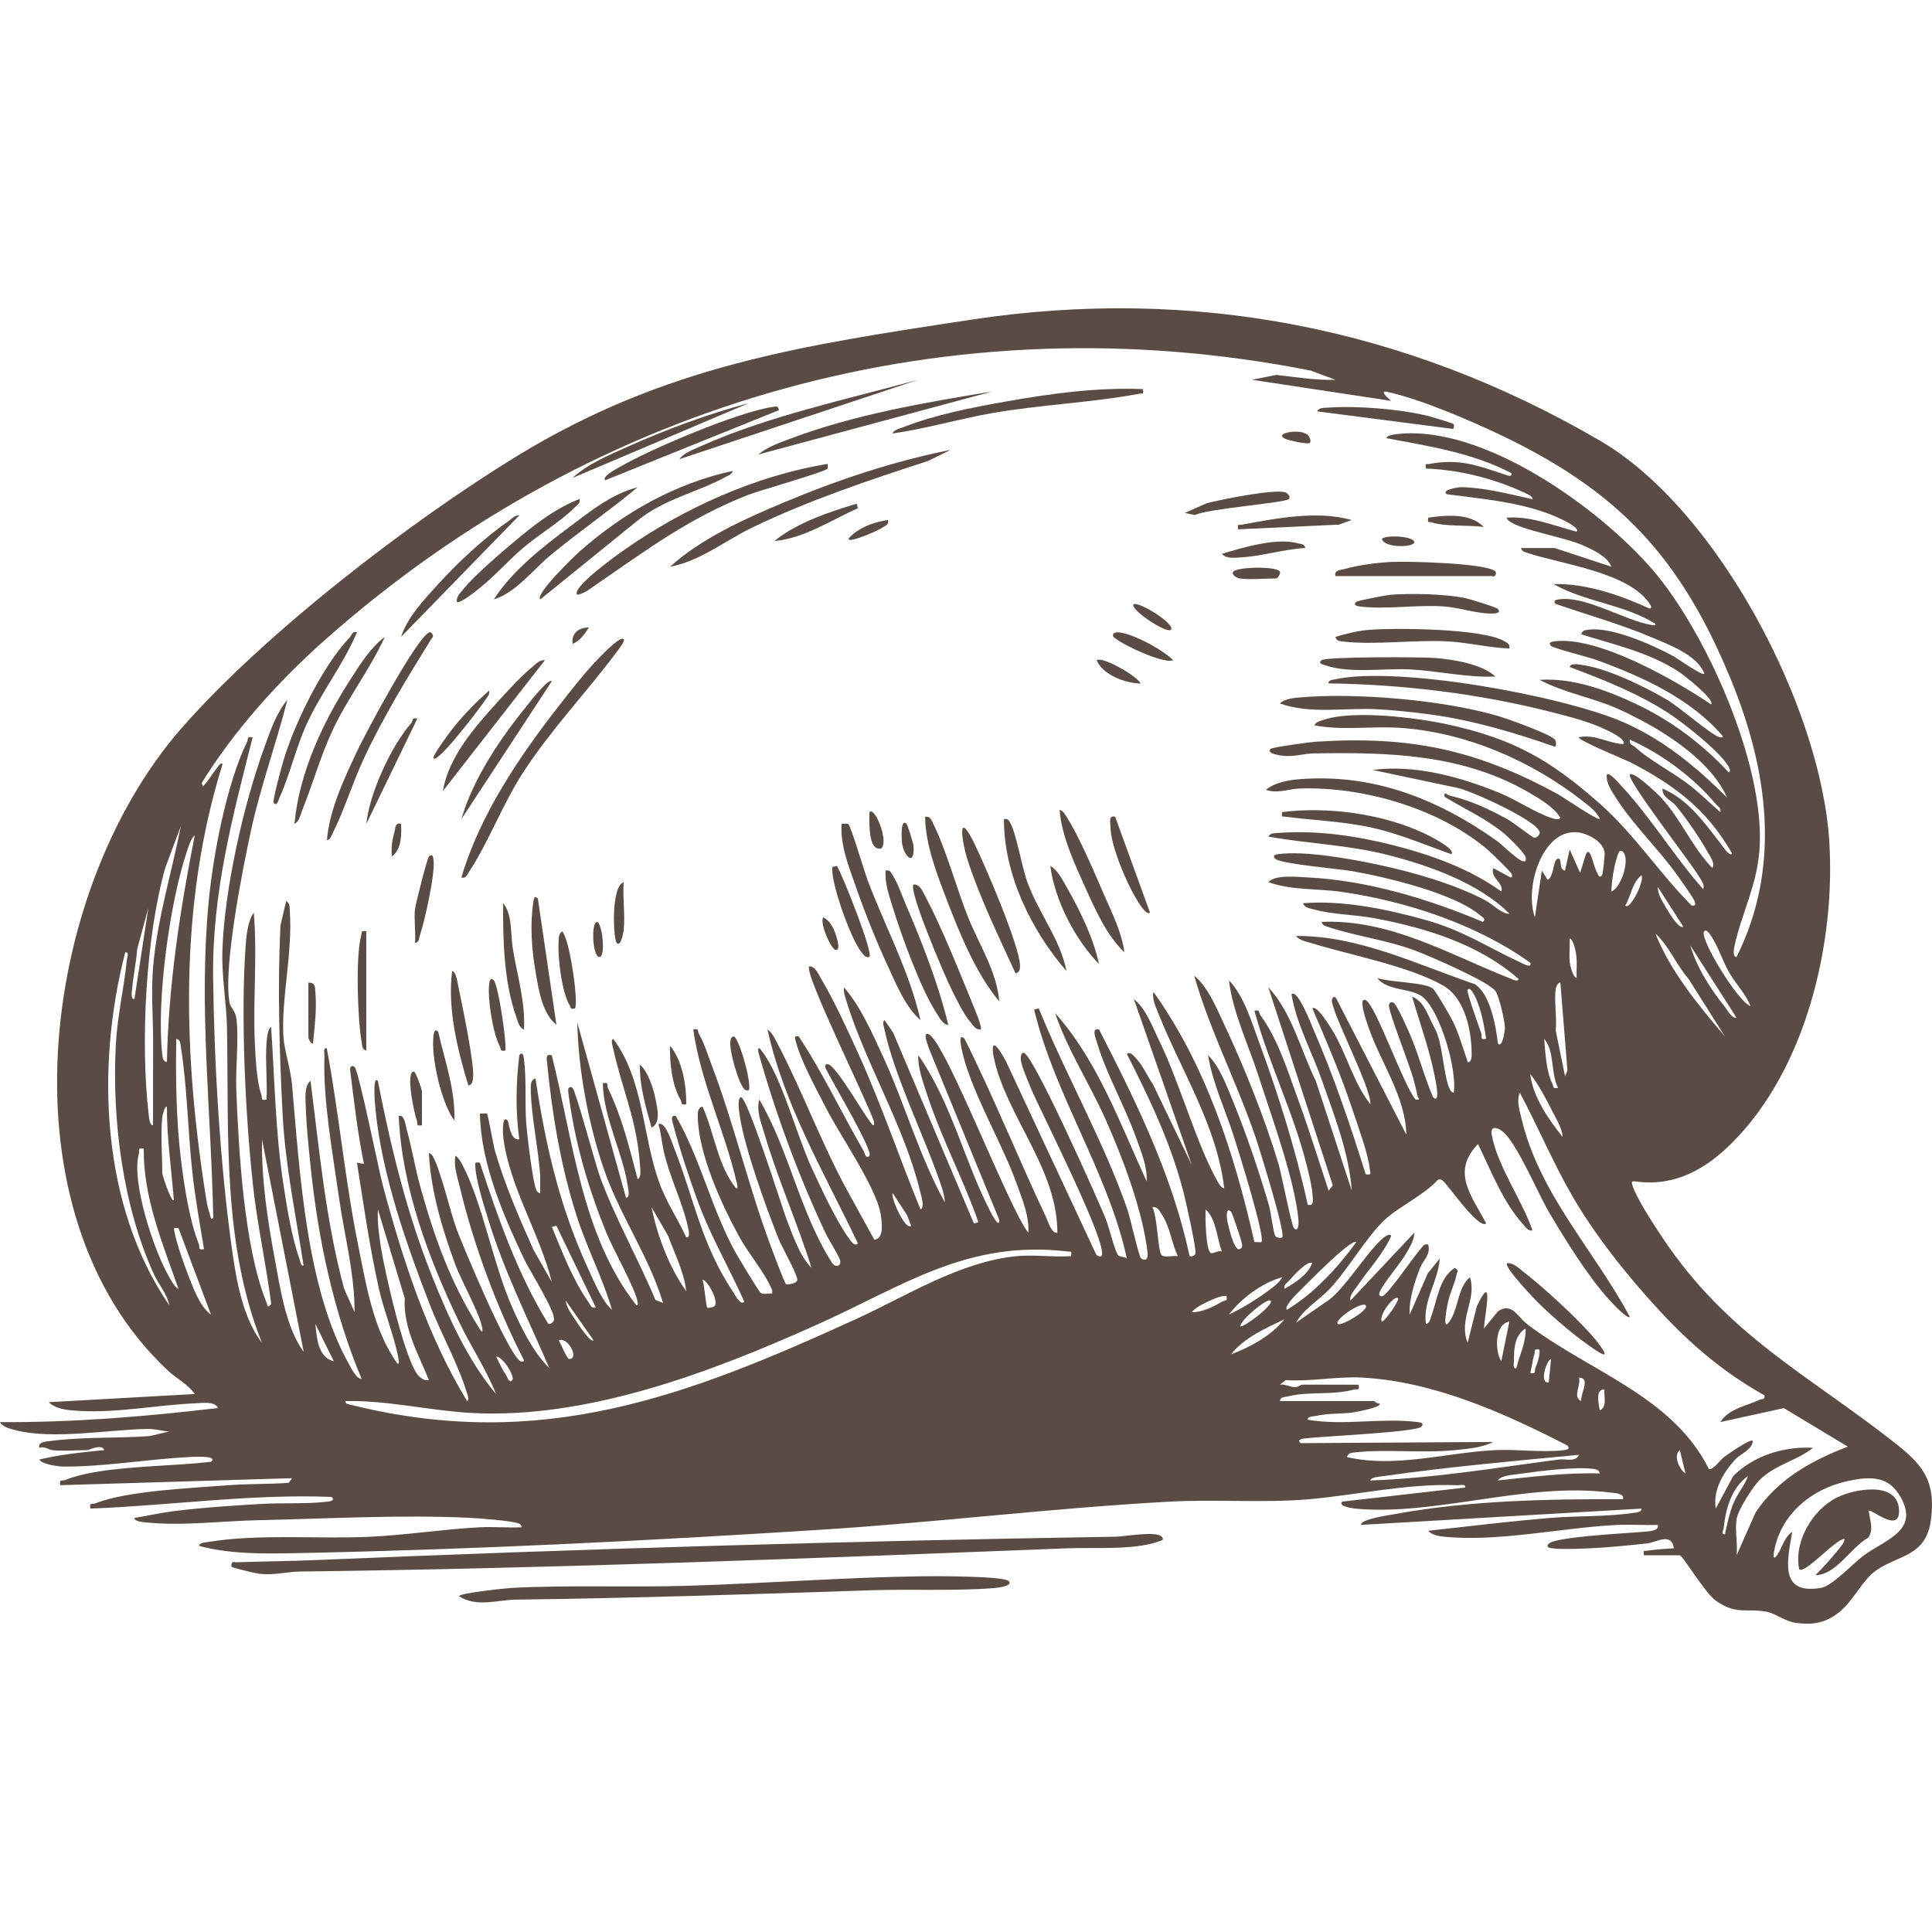 <svg width="94" height="94" viewBox="0 0 94 94" fill="none" xmlns="http://www.w3.org/2000/svg">
<g clip-path="url(#clip0_505_4621)">
<path d="M2.539 70.555C2.39 70.538 2.151 70.352 1.918 70.441C1.822 70.155 2.242 70.139 2.437 70.113C3.999 69.902 5.693 69.986 7.275 69.872L8.235 69.647C7.867 69.626 7.54 69.515 7.162 69.523C5.26 69.561 2.593 70.049 0.787 69.592C0.548 69.532 0.118 69.435 0.001 69.191C3.548 69.215 7.09 68.923 10.605 68.506C10.454 68.168 9.845 68.263 9.528 68.276C7.562 68.358 5.528 68.798 3.551 68.626C3.151 68.592 2.661 68.517 2.372 68.222L9.477 67.825C9.144 67.346 8.593 67.079 8.177 66.691C-0.044 59.019 1.9 43.388 8.796 35.472C12.812 30.864 19.944 25.374 25.165 22.182C32.369 17.778 39.041 16.802 47.243 15.555C58.079 13.907 68.431 15.941 77.87 21.455C83.572 24.787 88.592 34.391 89.002 40.935C89.314 45.908 87.868 52.012 84.269 55.606C82.955 56.918 81.464 57.742 79.578 57.483C79.424 57.461 79.365 57.475 79.417 57.646C79.607 58.288 80.498 59.638 80.903 60.243C84.058 64.967 87.91 66.846 92.15 70.169C93.518 71.241 94.184 72.001 93.955 73.896C93.73 75.757 92.367 75.637 91.267 76.418C90.586 76.9 90.18 77.899 89.458 78.46C88.802 78.97 88.201 79.07 87.378 78.96C86.868 78.892 86.385 78.508 85.99 78.426C85.014 78.224 84.501 78.602 83.484 77.882C82.948 77.502 81.869 75.672 81.728 75.672H79.98C79.961 75.388 79.952 75.477 80.15 75.448C80.571 75.386 81.02 75.353 81.446 75.331C81.315 74.539 80.623 75.038 80.138 75.093C79.23 75.193 78.122 75.304 77.221 75.337C76.737 75.354 75.978 75.39 75.523 75.332C75.367 75.312 75.192 75.268 75.356 75.106C75.707 74.757 79.292 74.597 80.023 74.522C80.191 74.505 80.765 74.488 80.656 74.195C80.001 74.216 79.339 74.165 78.684 74.195C75.992 74.323 72.891 75.041 70.222 74.763C69.967 74.737 69.671 74.678 69.489 74.479C71.455 74.261 73.439 74.018 75.412 73.855C76.785 73.741 78.194 73.806 79.558 73.598C79.656 73.583 79.897 73.547 79.866 73.4L66.218 74.193C66.214 74.042 66.554 73.949 66.67 73.913C67.032 73.8 67.505 73.732 67.888 73.662C71.497 73.003 75.299 72.929 78.963 72.943C79.068 72.648 78.505 72.638 78.329 72.617C74.241 72.098 69.844 73.772 65.935 73.399C65.831 73.388 65.051 73.283 65.313 73.059L71.291 72.376C71.319 72.178 71.035 72.269 70.898 72.263C68.471 72.167 66.056 72.735 63.677 72.945C61.55 73.131 59.091 72.942 56.91 73.061C51.274 73.366 45.633 74.066 39.989 74.425C31.527 74.965 22.991 75.394 14.498 75.565C12.904 75.597 11.244 75.63 9.699 75.218C9.677 75.054 10.007 75.044 10.125 75.025C12.569 74.616 15.494 74.887 17.995 74.77C19.758 74.687 21.533 74.409 23.294 74.311C23.986 74.273 24.688 74.338 25.38 74.309C25.411 74.286 25.32 74.162 25.269 74.137C24.956 73.989 23.304 73.872 22.846 73.849C19.508 73.689 15.921 73.891 12.571 73.964C10.778 74.003 8.866 74.257 7.061 74.069C6.946 74.056 6.531 74.023 6.541 73.856C7.164 73.749 7.789 73.61 8.418 73.529C9.818 73.351 11.28 73.256 12.69 73.173C13.783 73.108 14.854 73.19 15.962 73.058C16.131 73.039 16.308 72.969 16.128 72.831C12.203 72.678 8.305 73.25 4.397 73.399C4.34 73.077 4.473 73.212 4.645 73.143C6.166 72.53 9.367 72.4 11.11 72.263C12.054 72.189 13.088 72.213 14.044 72.148L14.211 71.92L2.932 72.261C2.874 71.939 3.007 72.074 3.179 72.005C3.653 71.814 4.299 71.671 4.806 71.593C6.566 71.317 8.483 71.324 10.263 71.124C10.446 70.984 10.261 70.918 10.096 70.896C9.846 70.864 9.45 70.878 9.187 70.892C7.226 70.991 5.032 71.37 3.106 71.355C2.857 71.353 2.04 71.256 1.915 71.011C2.958 70.765 4.009 70.659 5.073 70.554C4.952 70.221 4.343 70.555 4.227 70.555C3.698 70.555 3.038 70.612 2.535 70.555H2.539ZM74.001 26.663H75.636L78.399 27.573C78.213 27.068 77.464 26.73 77.01 26.529C76.161 26.152 73.969 25.778 73.436 25.356C73.383 25.314 73.284 25.216 73.323 25.186C74.494 25.104 75.596 25.578 76.706 25.867C76.907 25.696 76.016 25.284 75.92 25.238C74.245 24.448 72.21 24.284 70.39 24.047C70.098 23.82 70.994 23.699 71.119 23.702C72.163 23.725 73.306 24.005 74.322 24.235C74.511 24.278 74.693 24.352 74.449 24.107C72.895 23.331 71.105 22.861 69.375 22.797C69.349 22.5 69.36 22.608 69.544 22.574C71.006 22.301 71.872 22.643 73.208 23.085C73.319 23.122 73.57 23.241 73.548 23.027C71.652 22.032 69.539 21.711 67.457 21.319C67.47 21.159 67.967 21.119 68.091 21.108C72.225 20.718 77.763 24.682 80.374 27.686C82.985 30.691 85.925 37.254 85.604 41.375C85.471 43.096 84.752 44.411 84.405 45.966C84.377 46.086 84.271 46.567 84.489 46.563C86.691 42.167 86.01 37.421 84.205 33.037C81.776 27.14 78.781 23.922 73.06 21.188C71.526 20.455 69.122 19.418 67.493 19.066C67.058 18.971 67.601 19.433 67.681 19.502L60.913 18.478L62.097 18.241C63.053 18.346 64.01 18.511 64.973 18.478L63.781 18.033C46.347 14.583 29.024 19.399 15.789 31.156C13.548 33.146 11.393 35.537 9.812 38.096L9.867 38.264C10.142 38.002 10.317 37.657 10.556 37.367C10.595 37.319 10.769 37.035 10.826 37.186C8.68 44.046 8.91 51.387 10.05 58.435C10.085 58.65 10.142 58.866 10.209 59.072C10.235 59.152 10.258 59.422 10.375 59.244C10.275 54.122 9.663 49.016 10.15 43.895C10.368 41.604 11.018 38.16 12.016 36.105C12.095 35.941 11.991 35.821 12.291 35.878C11.301 39.787 10.323 43.451 10.369 47.536C10.417 51.724 10.708 56.663 11.292 60.819C11.502 62.312 11.821 64.127 12.741 65.327C10.807 60.485 11.138 55.153 11.044 50.029C11.022 48.778 10.78 47.538 10.82 46.276C10.912 43.276 11.851 39.126 12.883 36.302C13.155 35.559 13.462 34.651 13.982 34.056C13.437 36.188 12.684 38.243 12.213 40.402C11.809 42.255 10.851 47.088 11.168 48.777C11.22 49.051 11.456 49.174 11.504 49.575C11.627 50.593 11.456 51.921 11.496 52.993C11.608 55.917 11.867 60.662 12.956 63.346C13.02 63.5 13.003 63.681 13.195 63.448C12.952 61.505 12.514 59.584 12.305 57.636C11.932 54.172 11.711 49.505 11.948 46.048C11.982 45.546 12.053 44.803 12.348 44.405C12.525 46.5 12.305 48.622 12.398 50.719C12.43 51.422 12.49 52.63 12.712 53.25C12.777 53.431 12.651 53.555 12.966 53.5C13.016 52.589 12.901 51.618 12.969 50.716C12.98 50.563 13.024 50.029 13.191 49.976C13.363 52.492 13.397 55.015 13.773 57.521C13.94 58.639 14.194 60.223 14.575 61.263C14.619 61.383 14.613 61.601 14.771 61.574C14.397 59.143 13.881 56.711 13.752 54.245C13.593 51.183 13.499 48.099 13.645 45.032L13.924 43.838C14.123 43.971 14.087 44.142 14.101 44.342C14.244 46.373 13.669 48.648 13.793 50.474C13.835 51.098 14.143 52.037 14.207 52.763C14.585 56.986 14.882 62.69 17.009 66.426C17.126 66.631 17.341 67.082 17.593 67.088C16.227 63.824 15.473 60.272 15.111 56.741C15.021 55.855 14.904 54.78 14.88 53.905C14.869 53.537 14.782 52.817 15.109 52.591C15.539 55.983 15.85 59.404 16.746 62.711L17.252 63.847C17.258 61.938 16.745 60.076 16.482 58.202C16.183 56.076 15.708 53.513 15.787 51.397C15.793 51.259 15.703 50.973 15.899 51.001C16.495 54.168 16.779 57.385 17.42 60.554C17.818 62.517 18.158 64.713 19.341 66.35C19.428 66.367 19.408 66.246 19.399 66.179C19.253 65.205 18.676 63.786 18.438 62.713C17.987 60.692 17.689 58.608 17.368 56.571L17.707 56.626C17.398 55.118 17.226 53.595 17.036 52.069C17.008 51.846 17.18 51.835 17.253 51.909C17.462 52.121 18.428 56.942 18.641 57.732C19.604 61.305 20.801 65.009 22.727 68.169C22.858 68.103 22.74 67.844 22.706 67.735C22.28 66.349 21.459 64.884 20.923 63.505C19.779 60.552 18.587 57.18 18.272 54.011C18.261 53.896 18.097 52.289 18.383 52.59C19.024 55.839 19.78 58.977 21.007 62.056C21.802 64.053 22.752 66.18 24.136 67.827C23.646 66.611 22.918 65.524 22.349 64.342C20.86 61.254 19.547 57.75 19.4 54.296C19.688 54.21 19.736 54.778 19.793 54.979C20.049 55.881 20.194 56.825 20.447 57.731C21.153 60.262 21.915 62.387 23.315 64.62C23.45 64.834 23.503 64.861 23.457 64.591C23.347 63.914 22.434 62.299 22.136 61.486C21.514 59.794 20.957 57.917 20.868 56.114C20.893 56.078 21.002 56.172 21.037 56.226C21.41 56.804 21.904 58.972 22.219 59.811C22.569 60.744 24.738 65.921 25.324 66.233C25.369 66.257 25.509 66.261 25.491 66.177C24.157 63.571 23.051 60.589 22.365 57.73C22.251 57.255 22.056 56.695 22.163 56.227C22.329 56.351 22.408 56.504 22.502 56.682C23.482 58.552 23.983 61.474 24.909 63.581C25.359 64.608 25.94 65.787 26.732 66.574C25.693 64.172 24.512 61.813 23.744 59.297C23.521 58.564 23.167 57.479 23.123 56.737C23.11 56.512 23.146 56.56 23.348 56.569C24.231 59.266 25.19 62.006 26.679 64.414C26.793 64.443 26.924 64.323 26.951 64.23C27.061 63.861 25.749 61.783 25.507 61.273C24.481 59.112 23.392 56.59 23.35 54.18C23.443 54.196 23.655 54.155 23.686 54.18C23.758 54.239 23.992 55.688 24.083 55.999C24.572 57.661 25.251 59.241 25.96 60.816L26.845 62.367C26.279 60.053 24.791 57.751 24.49 55.362C24.474 55.234 24.401 54.191 24.702 54.522C24.764 54.59 24.81 55.513 25.267 55.431C25.077 54.089 25.101 52.682 25.268 51.337C25.418 51.151 25.472 51.352 25.491 51.508C25.628 52.6 25.524 53.637 25.607 54.691C25.648 55.222 25.924 57.605 26.111 57.934C26.143 57.989 26.256 58.081 26.281 58.047C26.276 57.765 26.298 57.478 26.281 57.196C26.197 55.83 25.814 54.198 25.826 52.869C25.827 52.695 25.861 52.519 26.055 52.477C26.558 55.809 27.245 58.782 28.667 61.841C28.956 62.464 29.286 63.286 29.778 63.734C29.325 62.175 28.554 60.717 28.056 59.16C27.294 56.776 26.863 54.231 26.622 51.736C26.599 51.498 26.531 51.269 26.844 51.34C27.881 55.426 28.29 60.118 30.964 63.506C31.051 63.523 31.032 63.401 31.021 63.335C30.919 62.714 29.818 60.761 29.501 59.978C28.584 57.707 27.952 55.535 27.644 53.092C27.616 52.87 27.787 52.858 27.859 52.932C28.021 53.094 28.974 56.671 29.212 57.312C29.971 59.351 31.052 61.247 31.891 63.251L32.26 63.391C31.563 61.09 30.126 59.088 29.36 56.821C28.62 54.635 28.137 52.051 28.087 49.748L30.457 58.275C30.678 58.275 30.558 57.81 30.539 57.679C30.293 56.063 29.367 54.402 29.329 52.704C29.656 52.64 29.508 52.801 29.583 52.953C30.251 54.325 30.641 55.891 31.021 57.364C31.228 57.33 31.142 56.782 31.132 56.627C30.986 54.478 30.251 52.955 29.831 51.002C29.805 50.879 29.701 50.616 29.836 50.543C31.326 52.545 31.247 55.21 32.065 57.507C32.417 58.494 32.963 59.273 33.392 60.207C33.603 60.227 33.5 59.838 33.476 59.723C33.237 58.571 32.576 57.262 32.296 56.024C32.197 55.583 32.166 55.128 32.035 54.694C32.377 54.547 32.675 55.538 32.8 55.856C33.781 58.345 34.112 60.53 35.668 62.857C35.754 62.986 36.033 63.547 36.213 63.332C35.497 61.723 34.598 60.187 33.981 58.532C33.554 57.385 33.048 55.843 32.74 54.666C32.701 54.515 32.611 54.242 32.881 54.296C34.078 56.375 34.582 58.712 35.739 60.853C35.883 61.117 36.919 62.853 37.022 62.913C37.157 62.99 37.401 62.918 37.563 62.936C37.605 62.764 37.524 62.67 37.458 62.531C37.124 61.824 36.381 60.927 35.965 60.169C35.106 58.603 33.982 56.141 33.95 54.344C33.946 54.147 33.937 53.901 34.179 53.839C34.768 55.135 34.908 56.704 35.816 57.817C35.903 57.835 35.883 57.716 35.869 57.651C35.303 55.093 34.096 52.693 33.729 50.087C34.03 50.024 33.924 50.164 34.009 50.311C34.268 50.752 34.448 51.357 34.634 51.847C35.714 54.69 36.409 57.679 37.45 60.493C37.547 60.754 38.16 62.416 38.245 62.478C38.294 62.514 38.856 62.457 38.788 62.217C38.636 61.667 38.067 60.762 37.819 60.122C37.217 58.576 36.256 55.926 35.999 54.337C35.972 54.166 35.853 53.453 36.042 53.385C36.339 53.278 38.093 58.873 38.27 59.325C38.576 60.108 38.906 61.1 39.482 61.685C38.808 59.523 37.841 57.365 37.197 55.177C37.043 54.652 36.781 54.033 36.944 53.498C38.406 55.993 38.909 58.971 40.471 61.425C40.665 61.731 40.986 61.581 40.856 61.269C40.691 60.874 40.344 60.377 40.14 59.942C38.819 57.121 37.729 54.166 36.889 51.164C36.871 50.825 37.017 51.078 37.097 51.183C38.035 52.417 38.75 55.197 39.463 56.758C39.896 57.708 40.746 59.533 41.351 60.313C41.43 60.414 41.603 60.675 41.738 60.491C40.127 57.102 38.157 53.794 37.341 50.087C37.58 50.24 37.741 50.607 37.872 50.858C39.088 53.196 39.99 55.687 41.268 58.008L42.539 60.315C43.03 60.276 42.911 59.451 42.84 59.039C42.625 57.776 40.869 55.229 40.214 53.955C39.738 53.03 38.929 51.564 38.699 50.591C38.659 50.417 38.695 50.404 38.861 50.429C40.042 52.202 40.95 54.16 42.023 56.003C42.059 56.066 42.129 56.44 42.303 56.227C42.494 55.993 40.409 52.489 40.162 51.962C40.119 51.816 40.189 51.736 40.328 51.795C40.73 51.964 41.949 54.071 42.321 54.562C42.4 54.667 42.549 54.92 42.528 54.582C42.245 53.676 39.091 47.317 39.371 47.019C39.664 46.998 39.826 47.41 39.954 47.624C40.573 48.658 41.252 50.145 41.76 51.262C42.887 53.74 43.754 56.329 44.787 58.843C45.018 58.758 44.797 58.097 44.752 57.91C43.987 54.767 42.092 51.703 41.171 48.671C41.108 48.463 41.035 48.265 41.065 48.041C41.862 48.953 42.453 50.294 42.966 51.411C44.036 53.745 44.731 56.257 45.972 58.501C45.953 58.045 45.735 57.511 45.579 57.079C44.803 54.928 43.503 52.276 43.035 50.092C43.009 49.969 42.905 49.707 43.039 49.634L43.454 50.239L47.385 59.525L47.607 59.471C46.859 57.336 45.766 55.308 45.075 53.154C44.888 52.571 44.654 51.953 44.678 51.339C46.311 53.663 46.926 56.556 48.243 59.058C48.267 59.103 48.629 59.789 48.622 59.358L45.221 51.073C45.211 51.001 44.834 50.165 45.181 50.317C46.001 50.67 49.091 58.817 50.034 59.98C50.083 59.193 49.758 58.406 49.498 57.678C48.786 55.7 47.634 53.806 46.986 51.796C46.958 51.708 46.465 50.079 46.931 50.543C48.353 53.387 49.54 56.349 50.897 59.225C50.999 59.442 51.165 60.031 51.444 59.979C51.453 57.123 49.378 54.774 48.539 52.163C48.239 51.234 48.087 50.056 48.946 51.639L53.314 60.994C53.344 61.111 53.548 61.159 53.588 61.116C54.003 60.66 50.554 53.927 50.149 52.928C50.026 52.623 49.742 51.963 49.688 51.686C49.66 51.542 49.631 51.212 49.809 51.226C50.254 51.26 53.409 58.345 53.785 59.268C53.977 59.74 54.182 60.678 54.375 61.036C54.441 61.159 54.698 61.14 54.828 61.23C53.897 57.001 51.33 53.324 50.315 49.122L50.541 49.064C51.876 52.35 53.697 55.515 54.86 58.869C54.999 59.268 55.413 61.158 55.515 61.223C55.783 61.393 55.861 61.215 55.834 60.959C55.62 58.963 54.619 56.321 53.799 54.482C53.022 52.74 51.95 51.093 51.334 49.292C53.404 51.598 54.507 54.689 55.789 57.479C55.833 56.772 55.518 56.037 55.283 55.374C54.742 53.846 53.856 52.317 53.396 50.794C53.319 50.541 53.073 49.98 53.474 50.089C55.274 53.597 57.057 57.222 57.876 61.117C57.999 61.139 58.091 61.113 58.161 61.006C58.244 60.881 57.688 58.417 57.593 58.046C56.977 55.629 55.946 53.49 54.829 51.282C54.991 51.11 55.245 51.461 55.337 51.565C55.644 51.918 55.823 52.36 56.088 52.74L57.985 56.682L55.168 48.61C55.765 49.082 56.089 49.997 56.427 50.693C57.413 52.722 58.24 55.743 59.256 57.507C59.328 57.632 59.41 57.789 59.564 57.819C59.209 54.761 57.456 52.083 56.352 49.289C56.24 49.007 56.034 48.568 56.124 48.268C58.671 51.822 60.075 56.183 61.032 60.434C61.123 60.421 61.347 60.456 61.37 60.434C61.585 60.225 60.245 55.965 60.048 55.342C59.63 54.017 58.999 52.714 58.777 51.337C59.354 51.921 59.678 52.822 59.991 53.581C60.63 55.133 61.269 57.027 61.739 58.642C61.844 59.003 61.942 59.949 62.046 60.131C62.114 60.249 62.355 60.235 62.386 60.206C62.567 60.029 61.275 55.879 61.085 55.322C60.183 52.671 58.875 50.162 58.102 47.472C58.783 48.03 59.175 49.024 59.551 49.818C60.532 51.892 61.568 54.484 62.218 56.681C62.351 57.133 62.842 59.639 62.953 59.751C63.196 59.995 63.187 59.472 63.175 59.355C62.999 57.403 61.853 54.281 61.226 52.335C60.737 50.816 59.982 49.267 59.793 47.698C60.526 48.457 60.89 49.706 61.26 50.709C62.197 53.245 63.05 55.974 63.627 58.615C63.958 58.707 63.871 58.328 63.856 58.099C63.829 57.685 63.676 57.097 63.572 56.68C62.946 54.164 61.711 51.691 61.033 49.177C61.326 49.109 61.23 49.264 61.323 49.391C62.201 50.591 62.665 52.152 63.178 53.552C63.69 54.952 64.16 56.473 64.643 57.932L64.846 57.673L61.711 48.039C62.853 49.25 63.285 51.103 64.02 52.589L65.769 57.931C65.65 56.133 64.908 54.242 64.306 52.529C63.825 51.159 63.08 49.824 62.838 48.381C63.12 48.055 63.851 49.964 63.905 50.089C64.896 52.359 65.709 54.771 66.448 57.136C66.755 57.167 66.669 57.12 66.646 56.881C66.569 56.133 66.055 54.749 65.801 53.979C65.245 52.298 64.549 50.685 63.853 49.064C64.063 48.862 64.753 50.009 64.847 50.165C65.533 51.31 65.852 52.689 66.673 53.725C66.727 52.892 64.628 48.974 64.812 48.607C64.882 48.468 64.958 48.474 65.032 48.613L68.423 55.202C68.39 53.361 67.171 51.689 66.59 50C66.518 49.79 66.039 48.475 66.449 48.663C66.931 48.884 68.311 52.871 68.876 53.496C69.173 53.52 68.988 53.447 68.961 53.297C68.91 53.022 68.833 52.744 68.762 52.473C68.6 51.855 67.538 49.185 67.577 48.893C67.59 48.801 67.719 48.676 67.856 48.837C68.031 49.044 68.441 49.963 68.577 50.272C69.019 51.285 69.286 52.368 69.723 53.382C70.123 53.777 69.817 52.429 69.799 52.339C69.542 51.022 69.075 49.775 68.707 48.493C69.307 48.727 69.487 49.449 69.775 49.974C70.225 50.71 70.211 52.416 70.565 53.043C70.596 53.098 70.71 53.189 70.735 53.156C70.887 52.005 70.097 49.316 69.272 48.548C68.731 48.044 67.491 48.248 67.014 47.585C67.579 47.791 69.354 47.791 69.717 48.1C69.857 48.218 70.582 49.471 70.703 49.721C70.992 50.322 71.192 51.044 71.415 51.678C71.558 51.713 71.6 51.467 71.601 51.378C71.619 50.202 71.294 48.562 70.209 47.946C68.544 47.003 65.748 46.481 63.881 45.909C63.652 45.839 63.185 45.751 63.066 45.539C66.111 45.522 68.919 46.917 71.742 47.878C72.504 48.333 72.787 49.938 72.879 50.768C73.099 51.036 73.221 50.129 73.22 50.023C73.218 49.68 72.947 48.503 72.771 48.233C72.467 47.771 69.519 46.496 68.845 46.247C67.438 45.726 66.003 45.555 64.666 45.115C64.52 45.067 64.336 45.037 64.305 44.854C67.639 44.71 70.508 46.441 73.475 47.605C73.585 47.648 73.819 47.789 73.892 47.639C71.993 45.952 69.364 45.143 66.901 44.68C65.975 44.506 64.779 44.49 63.943 44.25C63.749 44.194 63.469 44.181 63.401 43.944C65.327 43.795 67.444 44.224 69.315 44.747C71.221 45.281 72.309 46.056 74.006 46.841C74.091 46.881 74.544 47.139 74.456 46.844C71.871 44.979 68.397 43.836 65.249 43.39C64.072 43.223 62.841 43.327 61.709 42.918C62.045 42.552 63.068 42.663 63.575 42.687C66.49 42.826 69.472 43.725 72.144 44.852C72.334 44.718 72.107 44.609 72.012 44.53C70.737 43.456 67.46 42.679 65.793 42.385C65.187 42.278 62.296 42.032 62.047 41.782C61.885 41.619 62.057 41.576 62.214 41.555C63.524 41.388 65.688 41.785 67.015 42.063C68.68 42.413 70.779 43.011 72.275 43.809C72.656 44.012 73.085 44.49 73.441 44.455C71.953 42.965 69.506 42.097 67.486 41.588C65.543 41.099 63.655 41.053 61.709 40.703C61.838 40.514 62.018 40.54 62.211 40.525C64.091 40.386 66.009 40.67 67.825 41.133C69.65 41.598 71.51 42.271 73.047 43.374C73.178 42.938 72.498 42.736 72.653 42.237L73.499 42.691C73.575 42.716 73.581 42.583 73.553 42.522C73.507 42.419 72.591 41.524 72.427 41.382C70.056 39.337 66.32 38.256 63.227 38.365C62.702 38.383 62.134 38.629 61.597 38.428C62.004 38.075 62.701 37.953 63.227 37.911C66.803 37.628 69.939 38.867 72.801 40.891C73.106 41.106 73.795 41.813 74.064 41.893C74.225 41.941 74.261 41.879 74.233 41.722C74.194 41.505 73.384 40.719 73.157 40.532C72.294 39.822 71.226 39.347 70.282 38.766C70.25 38.451 70.4 38.682 70.557 38.717C71.548 38.943 72.477 39.378 73.362 39.87C73.626 40.017 74.554 40.738 74.63 40.755C74.769 40.787 74.939 40.614 74.907 40.474C74.788 39.931 71.604 38.483 70.932 38.339L66.786 37.461C68.838 37.186 71.05 37.8 72.953 38.576C73.746 38.899 74.727 39.551 75.468 39.792C75.583 39.83 75.852 39.922 75.92 39.79C75.605 39.271 74.94 38.882 74.417 38.576C71.177 36.676 67.555 36.595 63.903 36.657C63.419 36.665 63.002 36.827 62.441 36.774C62.341 36.765 61.578 36.673 61.82 36.435C61.9 36.357 63.741 36.105 64.016 36.088C68.609 35.796 71.808 36.461 75.811 38.649C76.066 38.789 77.739 39.938 77.839 39.844C77.676 39.477 77.347 39.244 77.04 39.001C74.52 37.016 71.304 35.616 68.081 35.411C66.713 35.325 65.317 35.548 63.965 35.295C63.965 35.139 64.297 35.058 64.42 35.017C65.851 34.539 68.876 34.91 70.395 35.238C73.634 35.938 75.42 36.967 77.84 39.104C79.507 40.576 80.731 42.477 82.296 44.051C82.45 44.086 82.511 44.042 82.462 43.883C82.402 43.688 81.822 42.888 81.655 42.65C80.756 41.368 79.463 40.141 78.65 38.857C78.428 38.506 78.133 38.111 78.178 37.685C78.293 37.548 78.763 38.105 78.851 38.199C80.272 39.708 81.473 41.688 82.859 43.255C82.986 43.069 82.716 42.748 82.624 42.583C82.326 42.058 79.091 37.889 79.306 37.685C79.49 37.51 80.654 38.629 80.829 38.819C81.785 39.855 82.327 41.216 83.31 42.231C83.465 42.026 83.218 41.699 83.118 41.515C82.75 40.837 82.049 39.825 81.559 39.222C81.304 38.908 80.869 38.814 80.886 38.366C82.136 38.898 82.906 40.003 83.708 41.035C83.773 41.119 84.14 41.685 84.268 41.549C84.306 41.51 83.764 40.721 83.683 40.605C82.549 38.995 81.022 37.959 79.291 37.072C79.103 36.976 76.67 35.978 76.823 35.866C77.611 35.714 78.216 36.155 78.965 36.205C79.202 35.991 78.237 35.552 78.138 35.504C77.359 35.123 76.337 34.862 75.491 34.647C71.967 33.747 68.273 33.303 64.639 33.249C64.611 33.093 64.84 33.077 64.949 33.053C68.009 32.385 76.002 33.849 78.963 35.128C80.904 35.966 82.564 37.332 84.04 38.822C83.451 37.49 82.121 36.423 80.917 35.659C80.269 35.248 79.405 34.789 78.703 34.48C77.458 33.934 76.092 33.703 74.905 33.078C76.505 32.968 78.165 33.573 79.606 34.253C81.29 35.047 82.835 36.204 84.1 37.57C84.183 37.588 84.175 37.454 84.154 37.401C83.882 36.729 81.98 35.232 81.325 34.794C79.802 33.775 78.078 33.095 76.372 32.452C76.401 32.225 76.929 32.346 77.076 32.369C78.267 32.551 80.095 33.44 81.143 34.068C81.732 34.42 83.228 35.73 83.649 35.864C83.722 35.888 83.84 35.887 83.815 35.809C82.252 33.983 79.9 32.922 77.672 32.109C77.34 31.988 75.576 31.537 75.469 31.429C75.305 31.265 75.479 31.224 75.636 31.204C77.724 30.93 81.518 33.092 83.252 34.274C83.464 34.044 81.897 32.825 81.71 32.703C80.252 31.739 78.576 31.378 76.936 30.863C76.977 30.657 77.158 30.652 77.326 30.633C78.458 30.504 80.439 31.393 81.45 31.942C81.562 32.003 83.002 33.023 82.914 32.741C82.531 31.848 81.222 31.376 80.35 31.005C78.847 30.366 77.238 29.918 75.696 29.384C75.533 29.22 75.709 29.178 75.864 29.158C77.178 28.984 79.089 30.213 80.376 30.411C80.443 30.421 80.562 30.44 80.546 30.353C79.033 29.405 77.138 29.295 75.584 28.418C77.156 28.376 78.84 28.957 80.266 29.612C80.392 29.578 80.319 29.463 80.266 29.383C79.261 27.845 75.97 27.447 74.364 26.917C74.219 26.869 74.033 26.84 74.003 26.655L74.001 26.663ZM83.701 39.512C83.751 39.3 83.584 39.242 83.476 39.114C82.405 37.829 80.819 36.658 79.302 35.988C79.245 36.235 79.439 36.239 79.56 36.352C80.248 36.991 81.426 37.588 82.223 38.216C82.74 38.624 83.205 39.082 83.7 39.512H83.701ZM7.444 54.749C7.442 53.404 7.45 52.055 7.45 50.708C7.45 49.513 7.345 48.289 7.447 47.075C7.643 44.722 8.352 42.485 8.798 40.195L8.042 42.217C7.086 45.605 6.827 50.732 7.233 54.224C7.247 54.344 7.278 54.758 7.444 54.749ZM77.948 42.583C77.984 42.542 78.084 41.638 78.07 41.499C78.033 41.126 77.701 40.859 77.392 40.699C75.29 39.612 74.088 43.008 74.679 44.629L75.018 42.355L75.298 42.809C75.639 42.659 75.539 41.687 75.862 41.786C75.986 41.824 75.846 42.316 76.144 42.355L76.372 41.333L76.88 42.469L77.148 41.604C77.364 41.048 77.524 42.166 77.696 42.438C77.749 42.522 77.792 42.767 77.948 42.584V42.583ZM8.121 51.679C8.192 47.971 8.755 44.274 9.475 40.649C9.29 40.772 9.159 41.231 9.085 41.449C8.254 43.939 7.605 48.697 7.893 51.285C7.912 51.456 7.916 51.636 8.121 51.679ZM78.963 41.446C78.784 41.275 78.721 41.563 78.686 41.671C78.525 42.173 78.412 42.847 78.401 43.378C78.895 43.172 79.321 41.788 78.963 41.446ZM79.078 44.06C79.314 44.298 80.026 42.851 79.866 42.583C79.419 42.924 79.353 43.596 79.078 44.06ZM81.898 45.083L80.658 43.152C80.656 43.522 80.883 43.858 81.061 44.166C81.142 44.307 81.708 45.262 81.898 45.083ZM6.541 48.608L7.218 44.175L6.673 46.182C6.632 46.813 6.48 47.475 6.431 48.099C6.421 48.224 6.341 48.628 6.541 48.607V48.608ZM85.168 48.95C84.935 48.352 84.457 47.881 84.135 47.32C83.813 46.759 83.597 46.057 83.273 45.573C83.217 45.489 83.04 45.168 82.913 45.312C82.65 45.609 84.555 48.748 85.167 48.95H85.168ZM83.927 50.428L82.148 47.617C81.555 46.939 81.205 46.025 80.545 45.425C81.281 47.275 82.647 48.929 83.927 50.428ZM76.707 47.585C76.697 47.231 76.737 46.872 76.696 46.518C76.672 46.309 76.581 45.758 76.371 45.653C76.39 46.042 76.332 46.449 76.379 46.837C76.4 47.008 76.517 47.516 76.706 47.584L76.707 47.585ZM84.492 49.519L82.237 45.994C82.54 47.052 83.244 48.151 83.933 49.003C84.076 49.181 84.251 49.55 84.492 49.519ZM8.234 63.505C8.138 62.961 7.722 62.502 7.503 62.026C5.972 58.699 5.443 54.472 5.635 50.822C5.707 49.443 6.037 48.069 6.172 46.699C6.184 46.574 6.305 46.312 6.093 46.336C4.654 51.895 4.919 58.671 8.234 63.505ZM75.693 48.097C75.608 48.718 75.757 49.502 75.693 50.145L76.146 52.362L76.263 52.075L75.918 47.814C75.804 47.772 75.7 48.051 75.693 48.097ZM72.308 50.542C72.227 50.029 72.139 49.497 71.974 49.005C71.943 48.912 71.613 47.92 71.407 48.156C71.333 48.239 71.981 50.009 72.071 50.276C72.129 50.452 71.971 50.601 72.308 50.542ZM9.926 60.775C9.723 59.551 9.502 58.314 9.364 57.08C9.14 55.078 9.114 52.906 8.799 50.94C8.772 50.771 8.794 50.59 8.575 50.543C8.546 52.532 8.57 54.523 8.814 56.498C8.964 57.717 9.224 59.4 9.673 60.527C9.742 60.699 9.607 60.835 9.928 60.776L9.926 60.775ZM75.806 52.929C75.436 52.205 75.652 51.153 75.131 50.543C75.187 51.204 75.23 52.124 75.523 52.71C75.606 52.878 75.523 52.985 75.807 52.929H75.806ZM76.03 55.318C75.998 54.874 75.722 54.456 75.526 54.065C75.233 53.477 74.852 52.767 74.453 52.248C74.575 53.362 75.338 54.459 76.03 55.318ZM84.492 73.91C84.406 74.425 84.554 75.131 84.492 75.672L85.415 73.591C86.496 71.965 88.135 71.065 89.903 70.385L86.794 68.51L83.7 69.19C84.105 68.545 84.965 68.404 85.616 68.105C85.752 68.042 85.894 68.116 85.843 67.885C83.861 66.777 82.244 65.4 80.71 63.735C79.175 62.07 77.61 60.12 76.461 58.124C75.534 56.513 74.819 54.795 73.942 53.159C73.778 53.578 73.936 54.025 74.031 54.434C74.889 58.085 77.579 60.852 79.3 64.074C79.17 64.195 78.405 63.36 78.282 63.225C77.263 62.103 76.155 60.317 75.374 58.993C74.817 58.05 73.847 55.711 73.154 55.09C72.911 54.873 72.491 54.709 72.58 55.209C72.853 56.736 74.058 58.391 74.562 59.865C74.341 59.904 74.24 59.717 74.115 59.579C73.118 58.481 72.554 56.975 71.911 55.662C70.585 57.033 71.61 58.186 72.307 59.524C71.961 59.852 70.4 57.594 70.224 57.469C70.125 57.397 70.071 57.327 69.944 57.418C69.253 58.171 68.047 58.713 67.355 59.366C66.476 60.196 65.595 61.75 64.694 62.711C64.163 63.276 63.444 63.661 63.056 64.357L64.525 63.336C65.399 62.831 66.797 60.421 67.514 60.095C67.574 60.068 67.706 60.074 67.681 60.15C67.282 61.033 66.612 61.724 66.078 62.514C65.951 62.7 65.62 63.05 65.707 63.277L68.809 59.98C68.817 60.324 68.608 60.636 68.45 60.925C68.146 61.478 67.301 62.419 67.12 62.882C67.067 63.02 67.149 63.108 67.286 63.05C67.565 62.932 68.76 61.166 69.103 60.787C69.217 60.661 69.269 60.502 69.487 60.55C69.625 61.063 69.234 61.313 69.093 61.686C68.825 62.395 68.545 63.193 68.587 63.96L69.469 61.952L70.05 61.231C69.985 62.315 69.222 63.281 69.376 64.415C69.566 64.383 69.578 64.193 69.632 64.05C69.927 63.27 70.012 62.172 70.785 61.69C71.017 61.85 70.897 61.851 70.871 61.998C70.8 62.393 70.565 62.866 70.465 63.297C70.379 63.668 70.12 65.039 70.622 64.136C70.962 63.524 70.958 62.615 71.517 62.142C71.875 63.204 70.94 64.215 71.408 65.325L71.854 63.558C72.703 61.774 72.245 63.943 72.197 64.642L72.883 63.8C73.55 63.344 73.838 64.067 74.286 64.412C77.28 66.713 81.36 67.904 83.14 71.464C83.311 71.578 83.703 71.029 83.874 70.898C84.044 70.768 85.161 69.985 85.281 70.101C85.246 70.555 84.686 70.724 84.431 71.005C83.846 71.651 83.337 72.484 83.478 73.397L84.331 71.814C85.342 70.806 86.813 70.367 88.214 70.442C87.428 71.068 86.398 71.249 85.631 71.987C85.287 72.32 84.566 73.457 84.492 73.909V73.91ZM7.896 54.352C7.808 55.154 7.896 56.24 7.896 57.081C7.896 57.191 8.35 58.541 8.458 58.388C8.341 56.878 8.115 55.365 8.12 53.841C8.004 53.808 7.901 54.303 7.895 54.352H7.896ZM14.777 65.779L12.748 55.432C12.719 57.385 13.011 59.323 13.365 61.233C13.637 62.704 13.908 64.586 14.777 65.779ZM6.994 55.887C6.671 55.833 6.807 55.956 6.754 56.15C6.376 57.513 7.511 60.93 8.258 62.175C8.368 62.357 8.489 62.62 8.685 62.709C7.916 60.513 6.964 58.256 6.994 55.887ZM44.332 59.638L44.124 59.109L43.431 58.047C43.325 58.285 44.072 59.917 44.332 59.638ZM33.389 62.823C33.278 61.873 32.829 61.016 32.508 60.132L31.699 58.731C31.977 60.13 32.564 61.668 33.388 62.824L33.389 62.823ZM57.305 61.116C57.005 60.483 56.926 59.698 56.537 59.105C56.422 58.929 56.326 58.693 56.065 58.73C56.312 59.172 56.333 60.81 56.504 61.051C56.615 61.209 57.107 61.08 57.305 61.116ZM20.869 67.142C20.336 65.83 19.618 64.627 19.69 63.158L18.388 58.844C18.351 59.463 18.44 60.077 18.533 60.686C18.694 61.748 19.736 66.425 20.41 66.981C20.56 67.106 20.659 67.181 20.869 67.143V67.142ZM59.45 60.889C59.199 60.238 59.184 59.324 58.66 58.843C58.636 59.174 58.66 60.926 58.936 60.975C59.021 60.99 59.291 60.832 59.449 60.889H59.45ZM59.898 58.957C59.649 58.703 59.682 59.206 59.702 59.326C59.739 59.553 60.021 60.831 60.292 60.776C60.531 60.728 60.409 60.481 60.383 60.348C60.355 60.202 59.949 59.011 59.897 58.957H59.898ZM27.072 59.639L26.85 59.694C27.34 60.882 27.885 62.309 28.633 63.353C28.735 63.496 28.748 63.67 28.991 63.616L27.071 59.638L27.072 59.639ZM8.684 59.753C8.495 59.756 8.441 59.679 8.482 59.9C8.592 60.504 8.934 61.469 9.164 62.057C9.407 62.68 9.729 63.577 10.264 63.96L8.684 59.753ZM65.992 60.436C65.892 60.347 65.418 60.744 65.313 60.831C64.671 61.365 63.722 62.317 63.112 62.932C62.998 63.047 62.477 63.571 62.608 63.731C63.935 62.934 65.071 61.692 65.992 60.434V60.436ZM49.466 61.117C50.309 61.035 51.261 61.178 52.116 61.117C52.13 60.857 52.158 60.914 51.949 60.89C47.065 60.312 43.964 62.556 39.783 64.436C34.646 66.745 28.553 69.081 22.837 68.741C20.874 68.624 18.811 68.123 16.807 68.168C16.78 68.329 17.007 68.333 17.12 68.362C26.36 70.653 33.446 67.928 41.664 64.172C44.107 63.054 46.716 61.384 49.464 61.117H49.466ZM63.848 61.46C63.629 61.285 62.866 62.136 62.72 62.311C62.614 62.439 62.447 62.495 62.495 62.709C63.02 62.4 63.602 62.05 63.848 61.46ZM62.381 62.142C61.405 62.416 60.416 63.149 59.788 63.959C60.453 63.655 61.268 63.14 61.855 62.69C62.049 62.541 62.272 62.366 62.383 62.143L62.381 62.142ZM34.407 63.619C34.448 63.656 34.663 63.616 34.747 63.563C35.007 63.396 34.486 62.352 34.182 62.254C34.258 62.452 34.357 63.572 34.407 63.619ZM59.673 63.051C59.372 63.039 59.11 63.178 58.844 63.294C58.579 63.41 58.16 63.613 57.983 63.845C58.49 63.853 59.025 63.587 59.452 63.333C59.598 63.246 59.737 63.353 59.675 63.051H59.673ZM68.022 63.165C67.841 62.983 67.057 64.003 67.234 64.302C67.435 64.248 68.1 63.243 68.022 63.165ZM28.878 65.21L27.525 63.277C27.56 63.627 27.813 63.937 27.996 64.223C28.083 64.359 28.728 65.353 28.878 65.21ZM61.817 63.278C61.671 63.142 60.359 64.201 60.351 64.528C60.462 64.633 62.021 63.471 61.817 63.278ZM66.442 63.506C66.221 63.31 64.888 64.231 65.089 64.414C65.243 64.554 66.669 63.706 66.442 63.506ZM62.494 64.189C61.586 64.621 60.527 65.084 59.9 65.892C60.843 65.541 61.855 64.985 62.494 64.189ZM73.437 64.302C72.704 64.419 72.732 65.735 73.043 66.233L73.437 64.302ZM16.244 66.233L15.342 64.415C15.415 65.088 15.46 66.04 16.244 66.233ZM73.774 66.574C73.928 65.934 74.255 65.319 74.225 64.642C73.698 64.95 73.653 65.625 73.662 66.177C73.664 66.311 73.582 66.603 73.775 66.574H73.774ZM27.186 65.212C27.284 65.362 27.577 66.118 27.693 66.118C28.208 66.122 27.626 65.017 27.186 65.212ZM74.903 65.666C74.598 65.614 74.709 65.722 74.648 65.913C74.557 66.197 74.532 66.514 74.453 66.802C74.775 66.861 74.638 66.722 74.706 66.552C74.819 66.275 74.922 65.974 74.903 65.666ZM24.93 67.143C25.061 66.978 24.462 65.99 24.141 66.007C24.297 66.319 24.436 66.642 24.639 66.929C24.68 66.988 24.77 67.347 24.93 67.143ZM75.353 67.258L75.466 66.121C75.234 66.181 74.877 67.343 75.353 67.258ZM63.341 67.371C64.262 67.362 65.185 67.377 66.105 67.371C66.156 67.695 66.039 67.561 65.844 67.614C64.811 67.895 63.637 67.687 62.665 67.941C62.508 67.982 62.312 67.937 62.27 68.167H66.839C66.878 68.167 67.006 68.316 67.121 68.282C67.264 68.472 65.947 68.703 65.811 68.723C65.232 68.803 64.681 68.75 64.055 68.886C63.924 68.915 63.607 68.901 63.625 69.075C65.417 69.38 67.171 68.968 68.984 69.19C69.142 69.21 69.309 69.256 69.15 69.417C68.884 69.686 64.256 69.886 63.453 69.988C63.3 70.007 63.095 70.069 63.285 70.215L72.647 70.158C72.13 70.434 71.372 70.496 70.784 70.555C69.209 70.713 67.418 70.497 65.931 70.665C65.761 70.684 65.583 70.689 65.54 70.895C67.895 71.431 70.329 70.683 72.704 70.556C73.771 70.499 75.076 70.684 76.09 70.556C76.247 70.535 76.416 70.495 76.257 70.329C73.2 68.756 69.772 67.214 66.279 67.026C65.034 66.959 63.802 67.228 62.556 67.149L62.27 67.371C62.522 67.332 62.777 67.493 63.007 67.491C63.167 67.489 63.3 67.373 63.34 67.372L63.341 67.371ZM76.932 68.167C76.893 67.789 77.409 67.034 76.822 67.03C76.939 67.401 76.49 67.968 76.932 68.167ZM78.061 67.599C77.576 67.595 77.807 68.381 77.838 68.622C78.213 68.454 78.025 67.921 78.061 67.599ZM82.009 71.692L81.729 70.555C81.393 70.818 81.713 71.507 82.009 71.692ZM76.822 70.784C73.641 71.085 70.466 71.37 67.304 71.82C67.16 71.841 66.69 71.867 66.67 72.032C69.752 71.923 72.809 71.41 75.864 71.01C76.174 70.969 76.667 71.154 76.823 70.784H76.822ZM77.837 71.691C77.794 71.483 77.615 71.479 77.446 71.46C76.591 71.363 74.861 71.576 73.961 71.708C73.656 71.752 73.035 71.778 72.874 72.031C74.521 71.852 76.176 71.645 77.837 71.689V71.691ZM83.927 74.647C84.033 74.147 84.135 73.65 84.326 73.172C84.527 72.669 84.877 72.298 85.055 71.805C84.266 72.361 83.964 73.379 83.871 74.307C83.858 74.426 83.707 74.671 83.926 74.647H83.927ZM87.198 74.534C86.965 75.917 86.541 77.612 88.604 77.257C89.16 77.161 90.17 76.046 90.727 75.645C91.802 74.875 93.5 74.428 92.371 72.676C91.776 71.755 90.82 71.86 89.882 72.064C88.106 72.448 86.559 73.737 86.297 75.617C86.274 75.948 86.433 75.713 86.506 75.598C86.719 75.26 86.83 74.769 87.198 74.534Z" fill="#5A4C44"/>
<path d="M56.516 74.763C56.689 74.933 56.477 74.96 56.36 75.002C55.163 75.432 53.233 75.281 51.949 75.331C39.538 75.817 27.033 76.312 14.604 76.462C13.947 76.47 13.328 76.658 12.59 76.568C12.437 76.55 11.33 76.285 11.28 76.238C11.231 76.191 11.252 75.927 11.447 76.012C12.764 75.969 14.087 75.958 15.402 75.902C28.349 75.353 41.341 74.977 54.321 74.766C54.738 74.759 56.227 74.478 56.516 74.762V74.763Z" fill="#5A4C44"/>
<path d="M49.071 76.924C49.33 77.179 48.453 77.26 48.341 77.269C46.421 77.418 44.294 77.308 42.354 77.374C36.601 77.568 30.869 77.754 25.094 77.829C24.209 77.84 23.186 78.217 22.334 77.663C22.336 77.513 24.595 77.275 24.868 77.26C27.663 77.11 30.633 77.241 33.45 77.155C37.254 77.04 41.139 76.74 44.947 76.691C45.521 76.683 48.82 76.678 49.069 76.924H49.071Z" fill="#5A4C44"/>
<path d="M75.67 36.007C75.708 36.075 75.744 36.312 75.638 36.327C73.653 35.635 71.621 35.03 69.528 34.753C68.726 34.648 67.757 34.543 66.955 34.505C65.404 34.434 63.748 34.753 62.27 34.226C62.475 34.028 62.844 33.969 63.117 33.943C65.893 33.68 70.252 34.053 72.931 34.849C73.356 34.975 75.519 35.746 75.67 36.007Z" fill="#5A4C44"/>
<path d="M40.271 22.796C40.151 22.962 36.945 23.864 36.406 24.076C33.539 25.199 31.556 26.695 29.072 28.395C28.778 28.597 28.446 28.884 28.088 28.938C27.762 28.6 30.108 26.94 30.375 26.752C33.266 24.724 36.779 23.138 40.27 22.571C40.263 22.64 40.289 22.771 40.27 22.796H40.271Z" fill="#5A4C44"/>
<path d="M46.249 21.89L45.15 22.428C42.267 23.366 39.359 24.338 36.621 25.656C35.306 26.29 34.038 27.316 32.601 27.572C34.155 26.178 36.215 25.255 38.132 24.449C40.74 23.354 43.475 22.439 46.251 21.888L46.249 21.89Z" fill="#5A4C44"/>
<path d="M30.345 31.099C30.432 31.185 30.083 31.616 30.004 31.722C28.52 33.71 26.812 35.489 25.448 37.59C24.46 39.113 23.738 41.044 22.809 42.435C22.711 42.582 22.683 42.747 22.449 42.696C23.328 39.683 25.27 36.801 27.192 34.344C27.726 33.661 28.346 32.86 28.934 32.234C29.097 32.061 30.154 30.912 30.346 31.099H30.345Z" fill="#5A4C44"/>
<path d="M41.273 40.096C41.395 40.173 42.073 42.453 42.218 42.838C43.069 45.096 44.26 47.29 44.783 49.632C44.066 49.009 43.62 47.921 43.221 47.058C42.667 45.863 42.085 44.423 41.654 43.179C41.31 42.184 40.873 41.154 40.95 40.081C41.053 40.094 41.198 40.05 41.273 40.096Z" fill="#5A4C44"/>
<path d="M48.619 48.723C47.505 47.398 46.706 45.461 46.084 43.832C45.596 42.555 45.024 41.107 45.011 39.741C45.265 39.698 45.316 39.904 45.406 40.081C46.018 41.29 46.556 43.269 47.101 44.627C47.639 45.966 48.499 47.263 48.619 48.723Z" fill="#5A4C44"/>
<path d="M55.612 18.932C55.638 19.23 55.627 19.119 55.443 19.155C53.125 19.593 50.621 19.686 48.257 20.102C46.64 20.385 45.058 20.861 43.431 21.09C43.457 20.919 43.816 20.839 43.966 20.779C45.477 20.178 47.333 19.819 48.937 19.536C51.141 19.147 53.37 18.841 55.614 18.932H55.612Z" fill="#5A4C44"/>
<path d="M35.647 22.913C35.62 23.075 35.439 23.132 35.314 23.201C33.969 23.941 32.257 24.297 31.007 25.341L26.284 29.165C26.038 28.896 27.93 27.071 28.199 26.833C30.322 24.953 32.868 23.51 35.646 22.913H35.647Z" fill="#5A4C44"/>
<path d="M15.907 40.877C16.026 39.39 16.756 37.867 17.389 36.515C17.744 35.754 20.392 30.786 20.925 30.759C20.99 30.756 21.156 30.96 21.003 31.059C19.813 32.974 18.645 34.886 17.69 36.934C17.154 38.084 16.747 39.431 16.186 40.535C16.119 40.665 16.081 40.849 15.907 40.877Z" fill="#5A4C44"/>
<path d="M46.137 49.859C45.887 49.889 45.665 49.441 45.547 49.261C44.799 48.115 43.846 45.485 43.428 44.12C43.253 43.548 43.039 42.963 43.092 42.356C43.325 42.307 43.353 42.472 43.451 42.618C43.669 42.941 43.879 43.562 44.047 43.951C44.852 45.821 45.664 47.889 46.137 49.859Z" fill="#5A4C44"/>
<path d="M72.761 32.917C71.385 32.974 70.016 32.652 68.648 32.572C67.36 32.498 65.652 32.79 64.457 32.361C64.344 32.32 64.11 32.283 64.3 32.122C64.51 31.945 69.139 31.962 69.77 32.01C70.676 32.077 72.091 32.299 72.761 32.917Z" fill="#5A4C44"/>
<path d="M73.436 31.552C72.448 31.516 71.436 31.261 70.451 31.207C68.836 31.119 66.923 31.392 65.366 31.216C65.198 31.197 65.018 31.193 64.975 30.987C65.491 30.83 66.075 30.687 66.612 30.645C67.921 30.543 72.118 30.576 73.176 31.189C73.332 31.28 73.478 31.331 73.435 31.553L73.436 31.552Z" fill="#5A4C44"/>
<path d="M49.41 47.358C48.603 45.591 47.663 43.666 47.068 41.815C46.831 41.076 46.532 39.3 47.362 40.951C47.878 41.977 49.615 46.024 49.628 46.978C49.631 47.158 49.61 47.311 49.409 47.359L49.41 47.358Z" fill="#5A4C44"/>
<path d="M47.717 50.087C47.477 50.12 47.35 49.893 47.22 49.736C46.839 49.279 46.534 48.616 46.268 48.08C45.971 47.482 44.189 43.327 44.446 43.038C44.752 43.011 44.88 43.345 44.996 43.563C45.774 45.023 46.646 47.191 47.286 48.76C47.368 48.96 47.81 49.983 47.717 50.087Z" fill="#5A4C44"/>
<path d="M48.28 19.047L36.887 22.115C37.325 21.745 37.987 21.518 38.521 21.318C41.561 20.173 45.081 19.57 48.28 19.047Z" fill="#5A4C44"/>
<path d="M14.327 40.082C14.554 37.612 15.706 35.146 17.031 33.086C17.514 32.335 18.008 31.53 18.723 30.986C17.993 32.593 16.888 33.989 16.146 35.607C15.583 36.836 15.215 38.142 14.716 39.395C14.625 39.621 14.56 39.978 14.327 40.083V40.082Z" fill="#5A4C44"/>
<path d="M51.889 47.245C50.168 45.267 48.838 42.525 48.845 39.855C49.036 39.816 49.076 39.902 49.159 40.05C49.461 40.595 49.715 42.195 49.999 42.955C50.554 44.448 51.587 45.708 51.889 47.245Z" fill="#5A4C44"/>
<path d="M54.71 46.335C53.839 45.519 53.269 44.212 52.773 43.114C52.278 42.016 51.644 40.647 51.554 39.399C51.73 39.447 51.822 39.632 51.913 39.774C52.513 40.713 53.251 42.459 53.715 43.529C54.109 44.434 54.572 45.345 54.709 46.335H54.71Z" fill="#5A4C44"/>
<path d="M31.021 23.708C29.648 24.853 28.172 25.866 26.794 27.007C25.921 27.73 25.112 28.823 24.028 29.164C24.932 27.749 26.428 26.596 27.762 25.595C28.765 24.841 29.779 24.026 31.021 23.708Z" fill="#5A4C44"/>
<path d="M70.616 41.56C69.341 41.112 68.088 40.567 66.761 40.273C65.364 39.962 63.961 39.918 62.55 39.739C62.345 39.713 62.366 39.783 62.381 39.512C64.597 39.23 67.271 39.592 69.304 40.551C69.453 40.622 70.86 41.305 70.616 41.559V41.56Z" fill="#5A4C44"/>
<path d="M72.759 27.803C72.815 27.858 72.785 28.11 72.592 28.029H64.977C64.893 27.72 65.262 27.734 65.468 27.674C66.066 27.497 66.993 27.38 67.621 27.343C68.373 27.297 72.345 27.39 72.758 27.804L72.759 27.803Z" fill="#5A4C44"/>
<path d="M37.903 19.954L29.444 23.367C29.269 23.189 30.006 22.806 30.118 22.74C31.61 21.857 35.944 20.032 37.59 19.8C37.762 19.776 37.839 19.719 37.903 19.954Z" fill="#5A4C44"/>
<path d="M44.671 18.478L33.052 22.341C33.271 22.039 33.737 21.87 34.07 21.721C37.364 20.243 41.196 19.43 44.671 18.478Z" fill="#5A4C44"/>
<path d="M17.372 30.758C16.701 32.341 15.62 33.693 14.906 35.264C14.385 36.413 14.092 37.742 13.589 38.831C13.554 38.907 13.485 39.268 13.312 39.057C13.245 38.975 13.711 37.267 13.795 36.987C14.342 35.175 15.705 32.381 17.011 31.02C17.122 30.905 17.122 30.698 17.372 30.759V30.758Z" fill="#5A4C44"/>
<path d="M22.223 29.279C22.201 29.012 22.41 28.835 22.557 28.65C23.1 27.968 24.605 26.692 25.327 26.098C26.205 25.375 27.133 24.69 28.2 24.276C28.243 24.48 28.096 24.555 27.978 24.675C27.319 25.347 26.203 26.015 25.44 26.666C24.814 27.202 24.239 27.841 23.63 28.366C23.444 28.526 22.383 29.428 22.224 29.279H22.223Z" fill="#5A4C44"/>
<path d="M26.51 32.122L21.548 38.488C21.814 36.847 23.107 35.367 24.196 34.166C24.653 33.661 25.378 32.878 25.887 32.459C26.068 32.309 26.246 32.1 26.51 32.122Z" fill="#5A4C44"/>
<path d="M72.872 29.622C73.114 29.877 72.564 29.854 72.475 29.852C71.784 29.835 70.948 29.55 70.226 29.503C68.946 29.417 67.387 29.665 66.159 29.507C66.003 29.487 65.821 29.438 65.992 29.281C66.054 29.224 67.425 28.958 67.629 28.941C68.619 28.856 70.233 28.902 71.209 29.082C71.436 29.124 72.789 29.535 72.872 29.623V29.622Z" fill="#5A4C44"/>
<path d="M26.848 33.145L22.449 39.853C23.036 37.825 24.395 35.854 25.723 34.228C25.844 34.08 26.689 32.989 26.848 33.145Z" fill="#5A4C44"/>
<path d="M26.17 43.72L27.072 49.86C26.395 49.314 26.221 48.23 26.076 47.398C25.873 46.227 25.776 45.069 25.948 43.892C25.971 43.738 25.999 43.536 26.17 43.72Z" fill="#5A4C44"/>
<path d="M25.269 25.073L19.516 30.983C19.819 30.034 20.648 29.159 21.317 28.423C22.268 27.377 23.56 26.172 24.719 25.369C24.889 25.251 25.048 25.054 25.269 25.073Z" fill="#5A4C44"/>
<path d="M70.729 20.639C70.739 20.65 70.772 20.879 70.671 20.866L64.074 20.013C64.202 19.824 64.382 19.85 64.576 19.835C65.997 19.732 68.006 19.892 69.399 20.217C69.585 20.26 70.679 20.584 70.729 20.64V20.639Z" fill="#5A4C44"/>
<path d="M36.436 19.614L27.864 23.25C28.548 22.595 29.624 22.145 30.495 21.754C32.372 20.91 34.449 20.136 36.436 19.614Z" fill="#5A4C44"/>
<path d="M53.469 46.904C52.307 45.706 51.31 43.793 51.102 42.128C51.477 42.344 51.694 42.814 51.91 43.188C52.538 44.277 53.222 45.684 53.468 46.904H53.469Z" fill="#5A4C44"/>
<path d="M54.258 39.74L55.952 44.401C55.77 44.588 55.327 43.798 55.257 43.682C54.787 42.908 54.046 41.142 54.03 40.256C54.026 40.021 53.923 39.649 54.258 39.74Z" fill="#5A4C44"/>
<path d="M25.494 50.088C25.252 50.003 25.2 49.706 25.124 49.495C24.516 47.79 24.466 45.739 24.481 43.949C24.94 44.489 24.834 45.443 24.949 46.147C25.165 47.458 25.565 48.751 25.494 50.089V50.088Z" fill="#5A4C44"/>
<path d="M22.788 52.816C22.255 51.062 21.765 49.073 21.998 47.245C22.192 47.293 22.25 47.749 22.285 47.921C22.468 48.813 23.081 51.7 23.019 52.42C23.005 52.589 22.986 52.775 22.788 52.817V52.816Z" fill="#5A4C44"/>
<path d="M40.721 42.129C41.015 42.632 42.495 46.35 42.301 46.563C42.089 46.608 42.029 46.456 41.916 46.326C41.425 45.764 40.398 42.919 40.497 42.185L40.721 42.129Z" fill="#5A4C44"/>
<path d="M20.304 34.965L17.825 40.081C17.97 38.607 19.032 36.297 20.012 35.178C20.107 35.07 20.012 34.89 20.304 34.965Z" fill="#5A4C44"/>
<path d="M17.822 45.313V51.111C17.596 51.065 17.63 50.878 17.599 50.712C17.397 49.665 17.301 46.525 17.565 45.558C17.62 45.356 17.529 45.263 17.822 45.312V45.313Z" fill="#5A4C44"/>
<path d="M62.72 24.275C62.584 24.465 58.682 24.752 58.139 25.062L57.645 24.956L58.702 24.489C59.382 24.305 61.99 23.782 62.532 23.954C62.663 23.996 62.792 24.172 62.72 24.274V24.275Z" fill="#5A4C44"/>
<path d="M65.765 25.301L65.144 25.525L60.238 25.753C60.213 25.457 60.221 25.564 60.407 25.53C62.108 25.216 64.092 24.829 65.765 25.3V25.301Z" fill="#5A4C44"/>
<path d="M21.32 50.201C21.644 51.621 22.161 53.043 22.109 54.522C21.471 53.672 20.956 51.408 21.095 50.369C21.115 50.213 21.16 50.028 21.32 50.201Z" fill="#5A4C44"/>
<path d="M27.976 49.064C27.716 49.119 27.795 49.034 27.721 48.919C27.336 48.306 27.122 46.549 27.18 45.818C27.196 45.621 27.166 45.445 27.355 45.314C27.735 45.735 28.157 48.836 27.974 49.065L27.976 49.064Z" fill="#5A4C44"/>
<path d="M20.192 44.232C20.221 43.977 20.779 41.767 20.871 41.673C21.035 41.508 21.075 41.686 21.095 41.842C21.182 42.492 20.667 44.807 20.433 45.498C20.382 45.647 20.4 45.846 20.192 45.881C20.234 45.352 20.135 44.749 20.192 44.232Z" fill="#5A4C44"/>
<path d="M41.737 24.729C40.432 25.308 39.119 26.198 37.677 26.322C38.79 25.423 40.322 24.915 41.684 24.506L41.737 24.729Z" fill="#5A4C44"/>
<path d="M63.509 26.662C62.5 26.715 61.398 27.062 60.406 27.116C60.098 27.133 59.675 27.204 59.449 26.947C60.44 26.645 62.128 26.147 63.12 26.431C63.273 26.476 63.47 26.442 63.509 26.662Z" fill="#5A4C44"/>
<path d="M24.026 47.7C24.242 47.921 24.649 50.63 24.591 51.111C24.304 51.167 24.392 51.055 24.308 50.89C23.977 50.247 23.711 48.584 23.802 47.869C23.822 47.712 23.864 47.535 24.025 47.7H24.026Z" fill="#5A4C44"/>
<path d="M57.079 32.12C56.624 32.352 54.152 31.162 54.149 30.928C54.144 30.609 54.827 30.849 54.967 30.897C55.606 31.115 56.606 31.655 57.079 32.12Z" fill="#5A4C44"/>
<path d="M21.096 36.897C21.002 36.798 21.874 35.64 22.001 35.479C22.532 34.805 23.153 34.16 23.801 33.601C23.84 33.793 23.708 33.902 23.62 34.043C23.454 34.312 21.322 37.14 21.095 36.898L21.096 36.897Z" fill="#5A4C44"/>
<path d="M31.7 54.863C31.423 53.867 31.111 52.837 31.135 51.793C31.539 52.156 31.786 52.942 31.893 53.472C31.979 53.9 32.169 54.639 31.7 54.862V54.863Z" fill="#5A4C44"/>
<path d="M36.436 53.043C36.209 53.09 36.173 52.934 36.075 52.783C35.902 52.515 35.218 50.416 35.703 50.431C35.927 50.437 36.585 52.66 36.436 53.043Z" fill="#5A4C44"/>
<path d="M33.391 53.726C33.089 53.79 33.196 53.646 33.111 53.502C32.694 52.797 32.576 51.696 32.602 50.885C33.203 51.595 33.395 52.796 33.391 53.726Z" fill="#5A4C44"/>
<path d="M30.345 45.255C30.336 45.34 30.21 46.1 30.007 45.881C29.837 45.697 29.715 43.128 30.345 42.924C30.287 43.671 30.424 44.523 30.345 45.255Z" fill="#5A4C44"/>
<path d="M20.53 54.749C20.207 54.806 20.346 54.67 20.276 54.499C20.163 54.22 19.715 52.133 20.135 52.136C20.227 52.136 20.53 53.016 20.53 53.1V54.749Z" fill="#5A4C44"/>
<path d="M60.294 28.142C60.21 28.129 59.866 27.954 60.013 27.803C60.225 27.583 62.075 27.539 62.268 27.803C62.329 27.886 62.167 28.143 62.1 28.143C61.565 28.143 60.787 28.216 60.295 28.143L60.294 28.142Z" fill="#5A4C44"/>
<path d="M72.196 25.639C71.433 25.534 70.359 25.636 69.654 25.416C69.493 25.366 69.455 25.483 69.488 25.186C70.365 25.062 71.517 24.952 72.196 25.639Z" fill="#5A4C44"/>
<path d="M55.501 33.258C54.753 33.24 53.664 32.847 53.357 32.123C53.63 31.913 55.32 32.888 55.501 33.258Z" fill="#5A4C44"/>
<path d="M15.004 47.813C15.363 47.789 15.327 48.062 15.348 48.318C15.415 49.13 15.306 49.965 15.228 50.768C15.114 50.817 15.004 50.503 15.004 50.485V47.813Z" fill="#5A4C44"/>
<path d="M42.553 41.19C42.257 40.855 42.298 39.946 42.303 39.513C42.543 39.228 43.188 40.762 42.926 41.222C42.843 41.368 42.618 41.262 42.553 41.19Z" fill="#5A4C44"/>
<path d="M56.966 30.643C56.755 30.841 54.925 29.625 55.163 29.393C55.488 29.287 57.228 30.397 56.966 30.643Z" fill="#5A4C44"/>
<path d="M43.204 25.3C43.252 25.535 43.09 25.564 42.944 25.663C42.597 25.9 40.59 26.71 41.543 25.957C42.02 25.579 42.61 25.389 43.203 25.3H43.204Z" fill="#5A4C44"/>
<path d="M44.105 40.081C44.159 40.134 44.438 41.014 44.448 41.164C44.512 42.17 43.99 41.683 43.889 41.041C43.873 40.929 43.79 39.775 44.106 40.081H44.105Z" fill="#5A4C44"/>
<path d="M29.047 44.859C29.289 44.859 29.498 46.567 29.16 46.56C28.823 46.553 28.752 44.858 29.047 44.859Z" fill="#5A4C44"/>
<path d="M40.047 44.63C40.288 44.74 40.441 44.967 40.556 45.197C40.606 45.299 40.98 46.233 40.667 46.219C40.442 46.209 39.874 44.928 40.049 44.629L40.047 44.63Z" fill="#5A4C44"/>
<path d="M67.233 26.211C67.488 26.011 68.807 26.093 68.809 26.38C68.811 26.635 67.346 26.686 67.233 26.211Z" fill="#5A4C44"/>
<path d="M63.735 21.546C63.638 21.642 62.712 21.432 62.525 21.346C61.946 21.079 63.239 20.832 63.619 21.153C63.741 21.257 63.794 21.488 63.735 21.546Z" fill="#5A4C44"/>
<path d="M19.515 40.081C19.533 40.611 19.55 41.324 19.066 41.672C19.028 41.25 19.075 40.892 19.189 40.487C19.245 40.288 19.215 40.008 19.515 40.081Z" fill="#5A4C44"/>
<path d="M28.653 30.531C28.443 30.85 28.227 31.173 27.865 31.326C27.777 30.811 28.172 30.524 28.653 30.531Z" fill="#5A4C44"/>
<path d="M78.061 65.892C77.967 65.988 76.811 65.104 76.656 64.98C76.112 64.549 75.396 63.932 74.903 63.449C74.725 63.276 73.142 61.632 73.325 61.459C73.655 61.433 73.924 61.729 74.168 61.916C75.114 62.647 76.792 64.19 77.557 65.096C77.648 65.205 78.144 65.809 78.063 65.892H78.061Z" fill="#5A4C44"/>
<path d="M90.923 73.511C90.969 73.953 91.176 74.383 90.91 74.806C90.02 75.303 89.361 76.618 88.329 76.638C88.724 76.244 89.105 75.818 89.454 75.383C89.543 75.273 89.773 75.016 89.737 74.874C89.289 74.895 87.823 76.598 87.539 76.353C87.263 75.009 88.191 73.431 89.414 72.842C90.277 72.427 92.332 72.064 92.396 73.456C92.453 74.663 91.04 73.386 90.923 73.511Z" fill="#5A4C44"/>
</g>
<defs>
<clipPath id="clip0_505_4621">
<rect width="94" height="64" fill="white" transform="translate(0 15)"/>
</clipPath>
</defs>
</svg>
